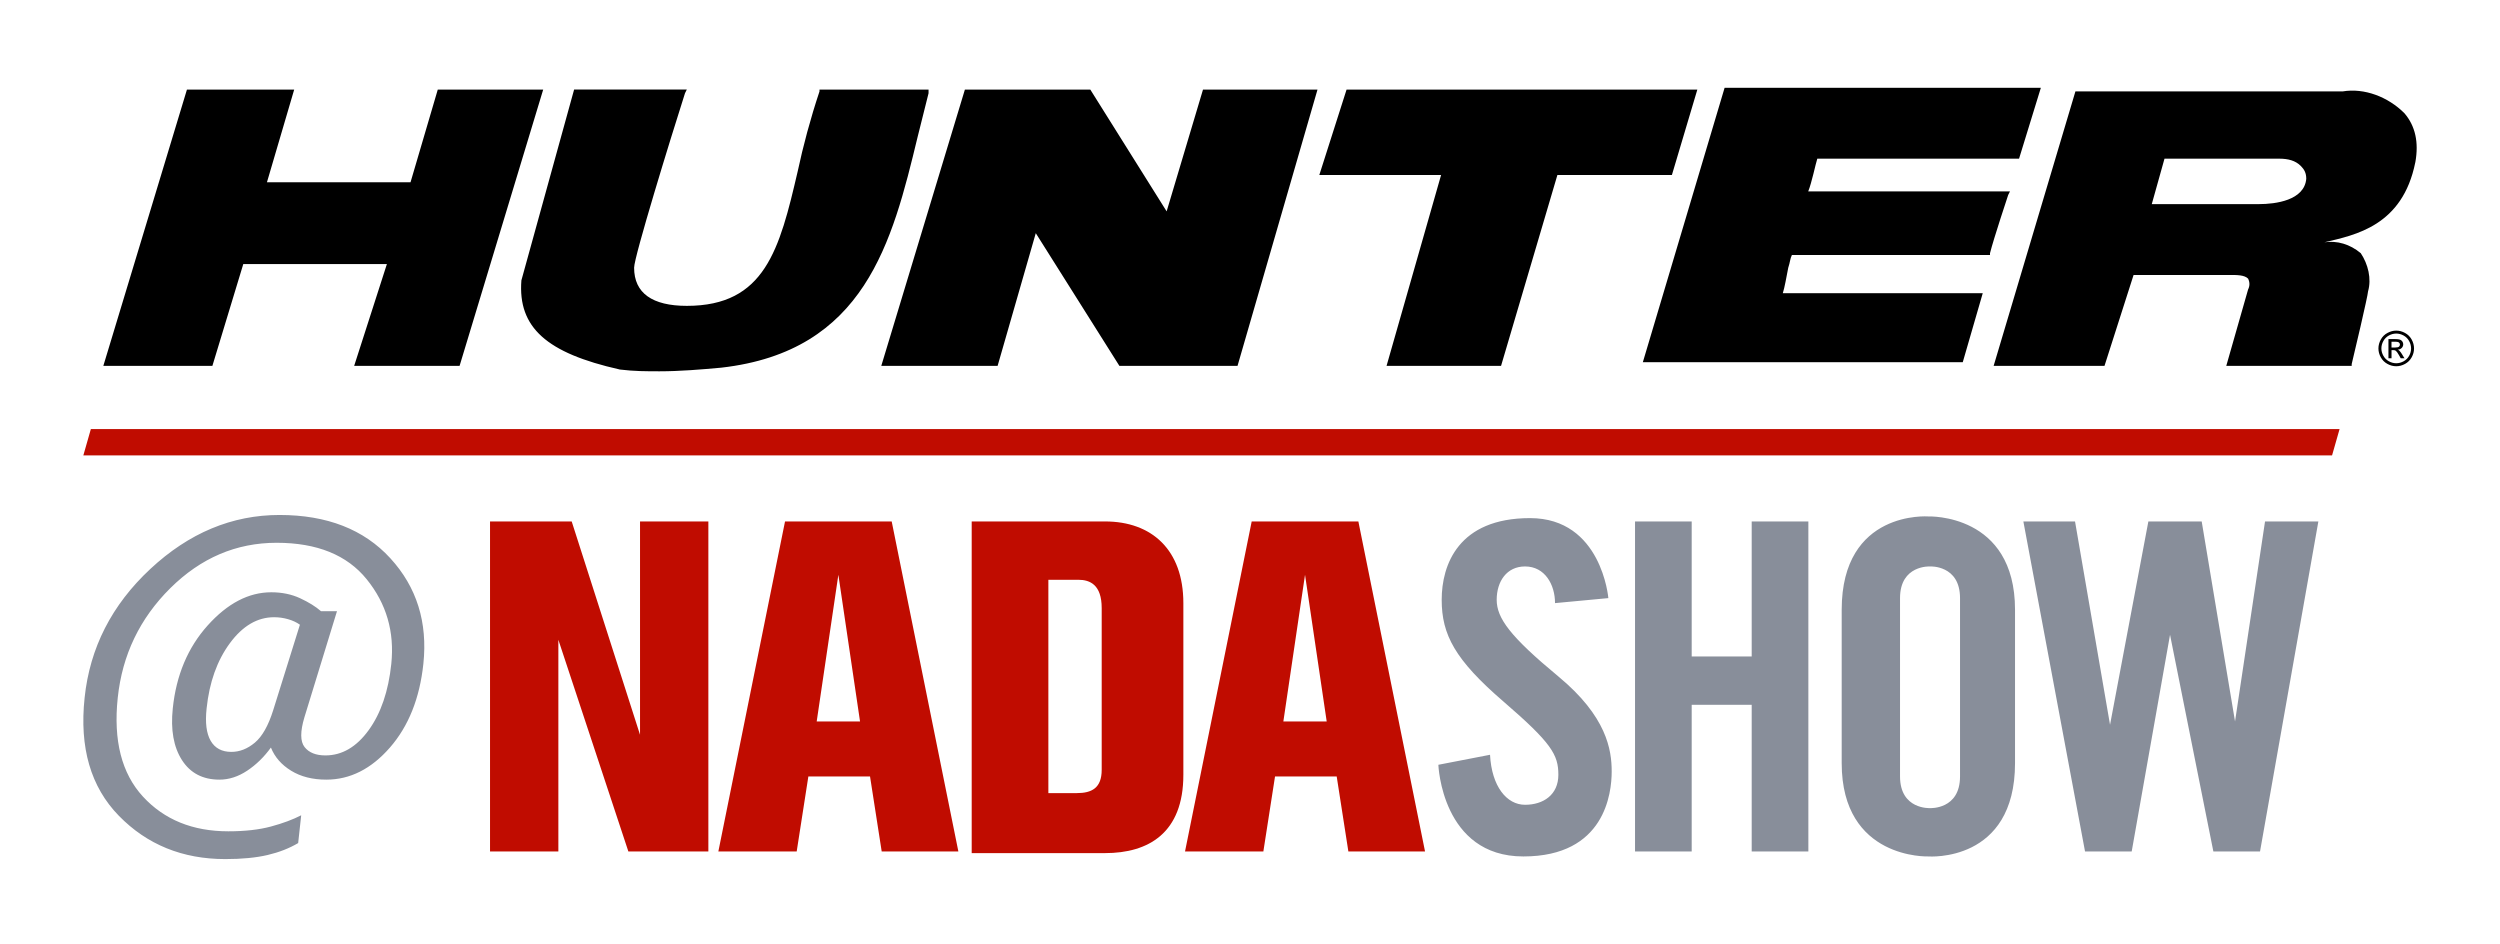 <?xml version="1.0" encoding="UTF-8"?><svg id="Layer_1" xmlns="http://www.w3.org/2000/svg" width="900" height="340" viewBox="0 0 900 340"><path d="M32.71,154.46h809.54l-2.71,9.49H30l2.71-9.49ZM230.41,264.52l-24.6-76.8h-29.4v118.8h24.6v-76.2l25.2,76.2h28.8v-118.8h-24.6v76.8ZM282.61,187.72l-24,118.8h28.2l4.2-27h22.2l4.2,27h27.6l-24-118.8h-38.4ZM294.01,259.72l7.8-52.8,7.8,52.8h-15.6ZM450.61,187.72l-24,118.8h28.2l4.2-27h22.2l4.2,27h27.6l-24-118.8h-38.4ZM462.01,259.72l7.8-52.8,7.8,52.8h-15.6ZM397.81,187.72h-48v119.4h48c15.6,0,28.2-7.2,28.2-28.2v-61.8c0-19.2-11.4-29.4-28.2-29.4ZM396.61,277.12c0,6.6-3.6,8.4-9,8.4h-10.2v-76.8h10.8c4.2,0,8.4,1.8,8.4,10.2,0,7.8,0,52.2,0,58.2Z" fill="#c00c00"/><path d="M591.42,130.4l29.44-98.8h113.85l-7.85,25.52h-72.63c-.65,1.96-1.96,8.51-3.27,11.78h72.63l-.65,1.31s-5.23,15.7-6.54,20.94v.65h-71.32c-.65,1.31-.65,2.62-1.31,4.58-.65,3.27-1.31,7.2-1.96,9.16h71.98l-7.2,24.86h-115.16ZM223.04,133.02c5.23.65,9.81.65,14.39.65,7.2,0,15.05-.65,22.25-1.31,51.69-5.89,61.51-45.15,70.67-83.1,1.31-5.23,2.62-10.47,3.93-15.7v-1.31h-39.26v.65c-3.27,9.81-5.89,19.63-7.85,28.79-6.54,28.14-11.78,48.42-39.91,48.42-12.43,0-18.98-4.58-18.98-13.74,0-3.93,13.09-46.46,18.32-62.82l.65-1.31h-40.57l-18.98,68.7c-1.31,17.01,9.16,26.17,35.33,32.06ZM87.59,95.07h51.69l-11.78,36.64h37.95l30.1-99.46h-37.95l-9.81,33.37h-51.69l9.81-33.37h-38.61l-30.1,99.46h39.26l11.12-36.64ZM869.51,58.43c-4.58,22.9-21.59,26.17-32.72,28.79,4.58-.65,9.16.65,13.09,3.93,2.62,3.93,3.93,9.16,2.62,13.74,0,1.31-5.23,23.56-5.89,26.17v.65h-45.15l7.85-27.48c.65-1.31.65-2.62,0-3.93-1.31-1.31-3.93-1.31-6.54-1.31h-34.68l-10.47,32.72h-39.91l29.44-98.8h96.19c7.85-1.31,16.36,1.96,22.25,7.85,3.93,4.58,5.23,10.47,3.93,17.67ZM830.25,64.32c0-1.96-.65-3.27-1.96-4.58-1.96-1.96-4.58-2.62-7.85-2.62h-41.22l-4.58,16.36h38.61c5.89,0,16.36-1.31,17.01-9.16ZM359.14,131.71l13.74-47.77,30.1,47.77h42.53l28.79-99.46h-41.22l-13.09,43.84-27.48-43.84h-45.15l-30.1,99.46h41.88ZM499.16,131.71h41.22l20.28-68.7h41.22l9.16-30.75h-126.28l-9.81,30.75h43.84l-19.63,68.7ZM868.19,122.22c.57,1.03.86,2.1.86,3.22s-.28,2.17-.85,3.19c-.56,1.02-1.35,1.81-2.37,2.37-1.02.56-2.08.85-3.19.85s-2.17-.28-3.19-.85c-1.02-.56-1.81-1.36-2.37-2.37-.57-1.02-.85-2.08-.85-3.19s.29-2.19.86-3.22c.57-1.03,1.37-1.82,2.4-2.37,1.03-.55,2.08-.83,3.15-.83s2.13.28,3.15.83c1.03.55,1.82,1.34,2.4,2.37ZM867.99,125.43c0-.93-.24-1.82-.72-2.68-.48-.86-1.15-1.52-2-1.98-.86-.46-1.73-.69-2.62-.69s-1.78.23-2.63.69-1.52,1.12-2,1.98c-.48.86-.72,1.75-.72,2.68s.24,1.81.71,2.65c.47.85,1.13,1.51,1.98,1.98.85.47,1.74.71,2.66.71s1.81-.24,2.66-.71c.85-.47,1.51-1.13,1.98-1.98.47-.85.7-1.73.7-2.65ZM864.78,127.63l.84,1.35h-1.36l-.61-1.09c-.48-.86-.87-1.39-1.16-1.61-.2-.16-.5-.24-.89-.24h-.65v2.93h-1.11v-6.9h2.37c.81,0,1.4.06,1.76.19.36.13.65.35.87.67s.32.65.32,1.01c0,.5-.18.94-.54,1.32-.36.37-.84.58-1.43.63.24.1.44.22.59.37.28.27.62.73,1.02,1.37ZM863.62,124.81c.24-.19.35-.45.35-.76,0-.2-.06-.39-.17-.55-.11-.16-.27-.28-.47-.36-.2-.08-.57-.12-1.12-.12h-1.27v2.08h1.35c.65,0,1.09-.1,1.32-.29Z"/><path d="M62.2,255.03c-.81,7.69.29,13.89,3.3,18.59,3.01,4.7,7.51,7.05,13.5,7.05,3.42,0,6.74-1.07,9.97-3.21,3.23-2.14,6.08-4.92,8.56-8.34,1.37,3.42,3.79,6.2,7.28,8.34,3.48,2.14,7.7,3.21,12.66,3.21,8.55,0,16.18-3.85,22.89-11.54,6.71-7.69,10.73-17.74,12.05-30.14,1.58-14.96-2.38-27.64-11.89-38.02-9.51-10.39-22.82-15.58-39.91-15.58s-32.59,6.48-46.49,19.43c-13.89,12.95-21.78,28.4-23.66,46.36-1.92,17.95,2.19,32.12,12.34,42.51s22.92,15.58,38.31,15.58c5.98,0,11.06-.49,15.23-1.47s7.83-2.42,11-4.3l1.09-10c-2.99,1.54-6.61,2.89-10.87,4.04-4.25,1.15-9.37,1.73-15.36,1.73-12.82,0-23.07-4.17-30.74-12.5-7.67-8.34-10.7-20.2-9.07-35.59,1.62-15.39,7.93-28.53,18.91-39.43,10.99-10.9,23.75-16.35,38.28-16.35s25.35,4.38,32.44,13.14,10.05,18.91,8.85,30.46c-1.03,9.83-3.74,17.78-8.14,23.85-4.4,6.07-9.6,9.1-15.58,9.1-3.42,0-5.92-1-7.5-3.01-1.58-2.01-1.6-5.58-.06-10.71l11.73-38.21h-5.77c-1.92-1.67-4.42-3.22-7.5-4.65-3.08-1.43-6.54-2.15-10.39-2.15-8.12,0-15.75,3.98-22.89,11.93-7.14,7.95-11.33,17.91-12.57,29.88ZM74.38,255.03c.98-9.4,3.77-17.23,8.37-23.47,4.6-6.24,9.91-9.36,15.93-9.36,1.71,0,3.39.24,5.03.71s3.07,1.13,4.26,1.99l-9.62,30.78c-1.75,5.56-3.95,9.45-6.6,11.67s-5.47,3.33-8.46,3.33c-3.42,0-5.9-1.33-7.44-3.98s-2.03-6.54-1.47-11.67ZM561.01,243.52c-17.4-14.4-22.2-21-22.2-27.6s3.6-12,10.2-12c7.2,0,10.8,6.6,10.8,13.2l19.2-1.8s-2.4-28.8-28.2-28.8-31.8,16.8-31.8,29.4,4.8,21.6,22.2,36.6c17.4,15,19.8,19.2,19.8,26.4s-5.4,10.8-12,10.8-12-6.6-12.6-18l-18.6,3.6s1.2,33,30.6,33,31.8-22.8,31.8-30.6-1.8-19.8-19.2-34.2ZM630.61,236.32h-21.6v-48.6h-20.4v118.8h20.4v-52.8h21.6v52.8h20.4v-118.8h-20.4v48.6ZM694.21,185.92s-31.2-2.4-31.2,33.6v55.2c0,34.8,31.2,33.6,31.2,33.6,0,0,31.2,2.4,31.2-33.6v-55.2c0-34.8-31.2-33.6-31.2-33.6ZM705.61,279.52c0,12-10.8,11.4-10.8,11.4,0,0-10.8.6-10.8-11.4v-64.2c0-12,10.8-11.4,10.8-11.4,0,0,10.8-.6,10.8,11.4v64.2h0ZM804.61,259.72l-12-72h-19.2l-13.8,73.2-12.6-73.2h-18.6l22.2,118.8h16.8l13.8-78,15.6,78h16.8l21-118.8h-19.2l-10.8,72Z" fill="#888e9a"/></svg>